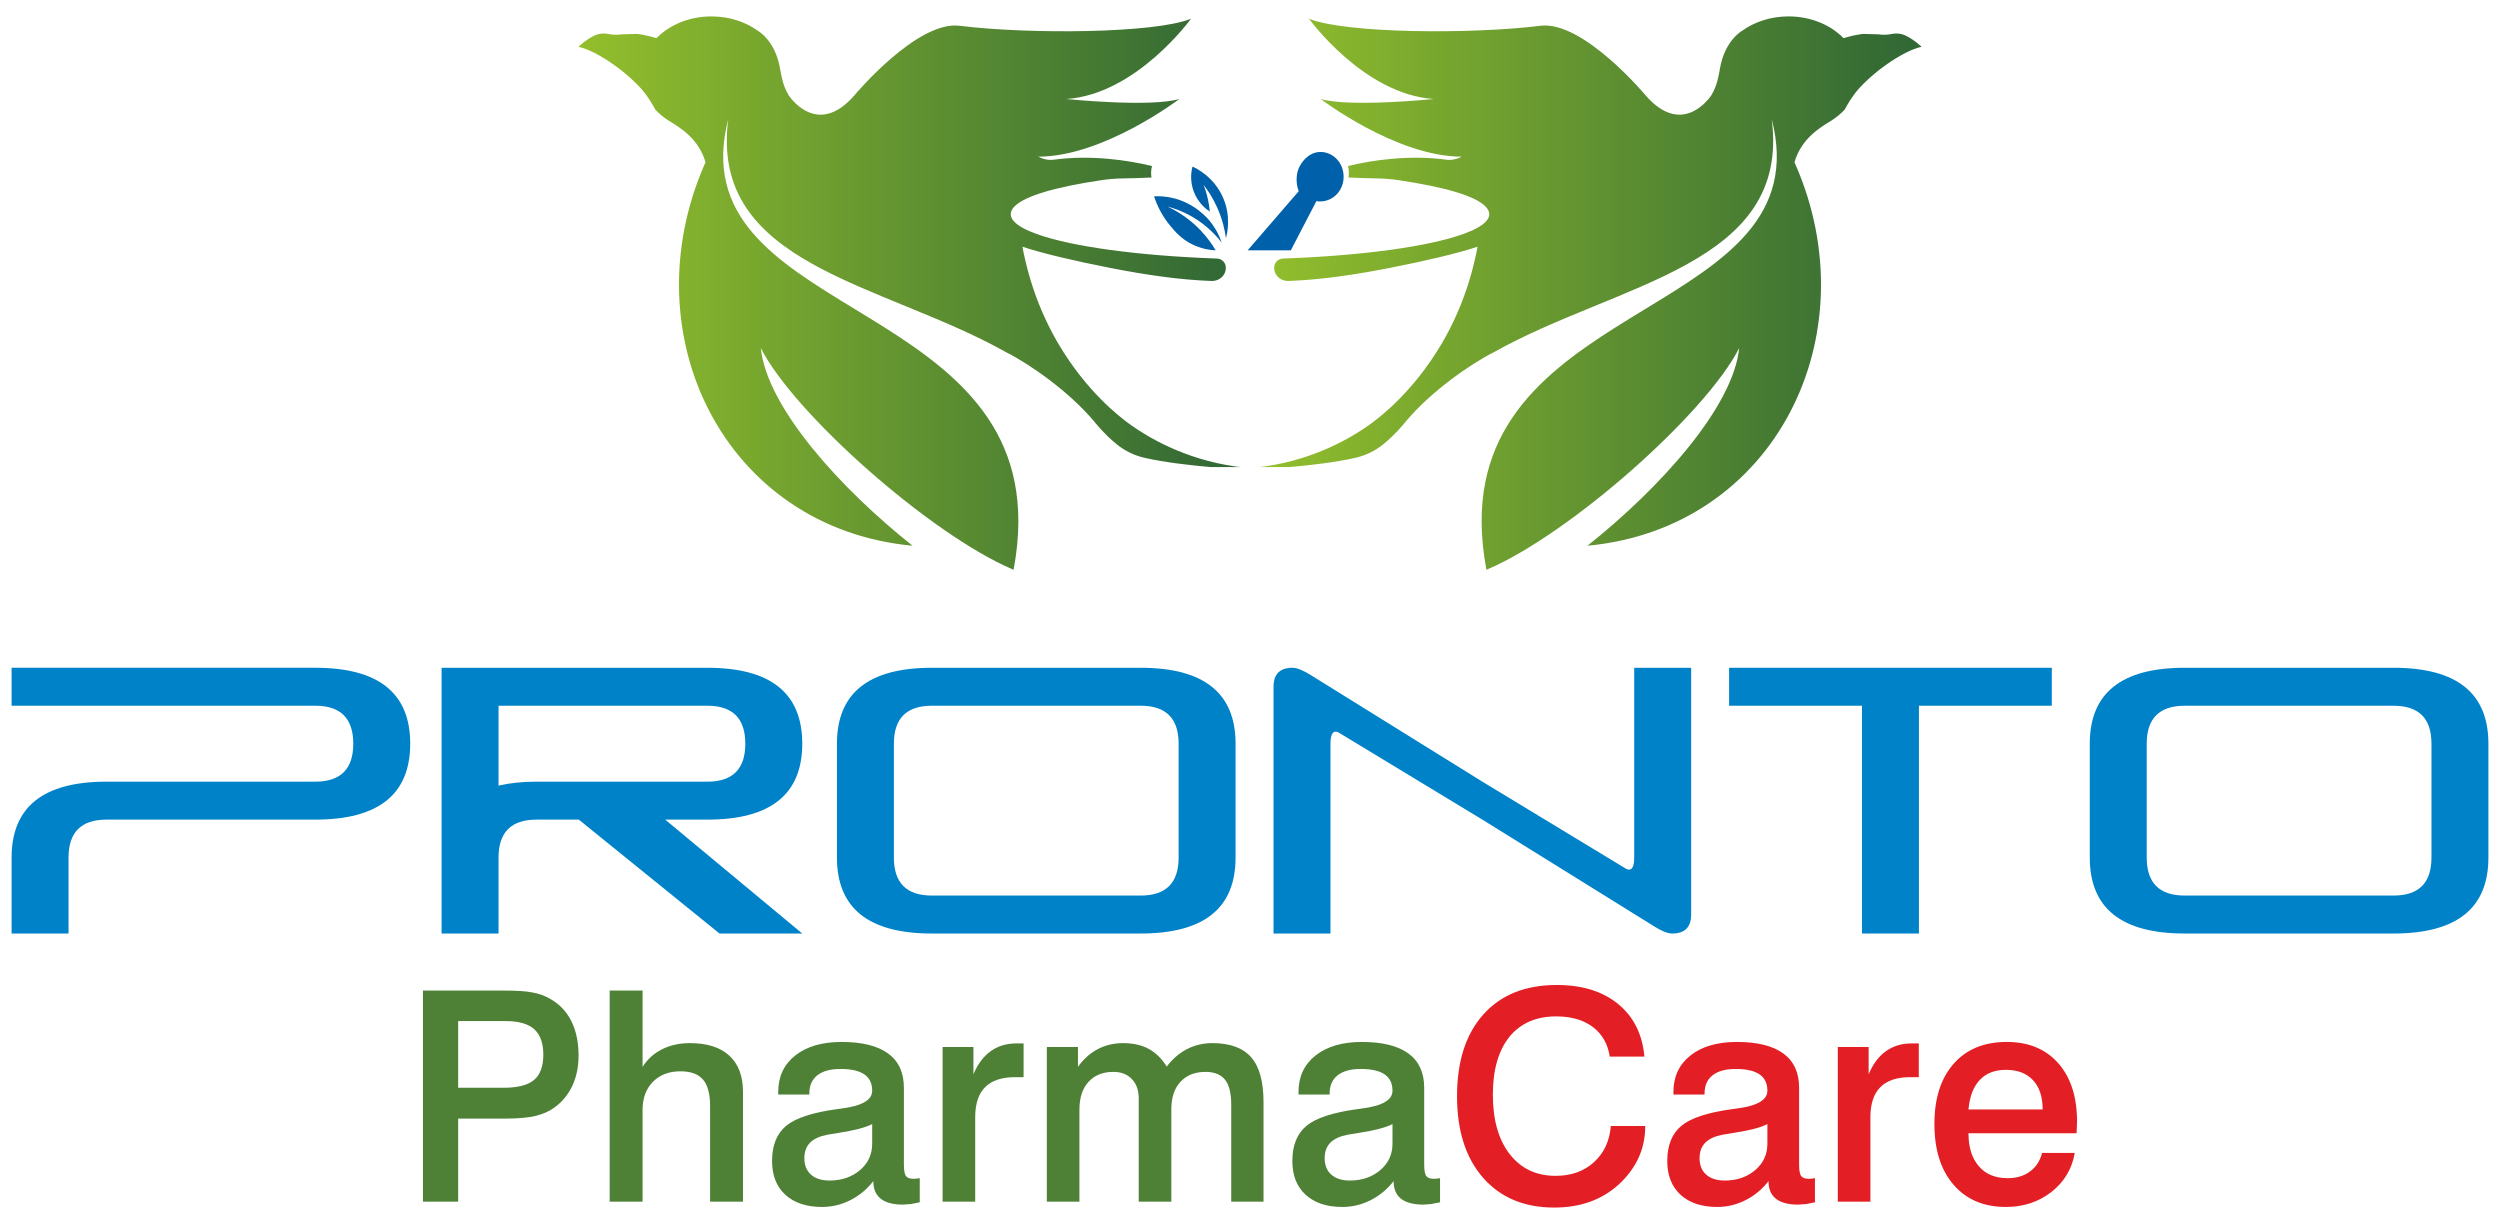 <?xml version="1.0" encoding="UTF-8"?>
<!DOCTYPE svg PUBLIC "-//W3C//DTD SVG 1.1//EN" "http://www.w3.org/Graphics/SVG/1.1/DTD/svg11.dtd">
<!-- Creator: CorelDRAW 2017 -->
<svg xmlns="http://www.w3.org/2000/svg" xml:space="preserve" width="480px" height="235px" version="1.1" style="shape-rendering:geometricPrecision; text-rendering:geometricPrecision; image-rendering:optimizeQuality; fill-rule:evenodd; clip-rule:evenodd"
viewBox="0 0 480 235"
 xmlns:xlink="http://www.w3.org/1999/xlink">
 <defs>
  <style type="text/css">
   <![CDATA[
    .fil0 {fill:#0060AA}
    .fil5 {fill:#E31E24;fill-rule:nonzero}
    .fil4 {fill:#4E8136;fill-rule:nonzero}
    .fil3 {fill:#0082C9;fill-rule:nonzero}
    .fil1 {fill:url(#id0)}
    .fil2 {fill:url(#id1)}
   ]]>
  </style>
  <linearGradient id="id0" gradientUnits="userSpaceOnUse" x1="111.063" y1="56.272" x2="238.23" y2="56.272">
   <stop offset="0" style="stop-opacity:1; stop-color:#93BF2C"/>
   <stop offset="1" style="stop-opacity:1; stop-color:#2F6635"/>
  </linearGradient>
  <linearGradient id="id1" gradientUnits="userSpaceOnUse" xlink:href="#id0" x1="241.763" y1="56.272" x2="368.937" y2="56.272">
  </linearGradient>
 </defs>
 <g id="Layer_x0020_1">
  <g id="_1961177612960">
   <path class="fil0" d="M239.545 48.067l8.293 0 4.904 -9.445c1.802,0.301 3.594,-0.545 4.548,-2.148l0 0c0.31,-0.52 0.516,-1.098 0.618,-1.697l0 0c0.117,-0.689 0.085,-1.405 -0.088,-2.093l0 0c-0.085,-0.335 -0.196,-0.666 -0.352,-0.98l0 0c-0.773,-1.564 -2.301,-2.529 -3.909,-2.529l0 0c-0.019,0 -0.038,0 -0.058,0.001l0 0c-2.532,0.037 -3.809,2.452 -3.97,2.766l0 0c-1.135,2.24 -0.294,4.475 -0.177,4.771l0 0c-3.269,3.784 -6.54,7.57 -9.809,11.354z"/>
   <path class="fil0" d="M229.2 36.78c0.858,2.285 2.511,3.471 3.081,3.844l0 0c-0.065,-0.75 -0.185,-1.603 -0.396,-2.532l0 0c-0.225,-0.988 -0.509,-1.856 -0.793,-2.592l0 0c0.817,1.053 1.753,2.464 2.562,4.24l0 0c1.056,2.319 1.516,4.432 1.728,5.989 0.256,-0.94 1.02,-4.195 -0.569,-7.81l0 0c-1.725,-3.926 -5.03,-5.559 -5.856,-5.937l0 0c-0.176,0.666 -0.588,2.586 0.243,4.798z"/>
   <path class="fil0" d="M222.272 37.679l-0.035 0 -0.045 0c-0.226,0 -0.434,0.007 -0.618,0.017 0.547,1.651 1.476,3.666 3.081,5.613l0 0c0.927,1.124 2.111,2.53 4.18,3.568l0 0c1.826,0.918 3.525,1.139 4.575,1.19l0 0c-0.674,-1.146 -1.61,-2.491 -2.899,-3.844l0 0c-2.278,-2.392 -4.685,-3.784 -6.375,-4.576l0 0c1.327,0.35 3.033,0.949 4.851,2.014l0 0c2.754,1.615 4.545,3.591 5.582,4.942l0 0c-0.648,-1.943 -1.586,-3.295 -2.227,-4.089l0 0c-0.508,-0.626 -3.005,-3.594 -7.382,-4.544l0 0c-1.035,-0.225 -1.959,-0.29 -2.688,-0.291z"/>
   <path class="fil1" d="M126.042 7.329c-0.002,0.001 -0.004,0.001 -0.006,0.002l0 0c-0.752,-0.236 -2.055,-0.593 -3.649,-0.822l0 0c-1.008,0.027 -1.998,0.054 -3.005,0.081l0 0c-0.781,0.118 -1.575,0.115 -2.357,-0.026l0 0 -0.329 -0.06c-0.863,-0.156 -1.762,-0.062 -2.553,0.319l0 0c-1.768,0.851 -3.081,2.17 -3.081,2.17 1.674,0.325 4.238,1.624 6.824,3.463l0 0c0.401,0.285 0.804,0.579 1.203,0.89l0 0c1.356,1.051 2.678,2.234 3.842,3.488l0 0c0.286,0.307 0.55,0.626 0.804,0.951l0 0c0.783,0.999 1.442,2.084 2.084,3.255l0 0c0.671,0.726 1.447,1.382 2.311,1.953l0 0c0.112,0.073 0.224,0.148 0.338,0.219l0 0c1.94,1.2 5.67,3.329 6.994,7.948l0 0c-0.049,0.11 -0.101,0.218 -0.149,0.327l0 0c-14.4,32.778 3.768,69.929 39.897,73.295l0 0c-13.755,-10.923 -27.959,-26.507 -29.139,-37.963l0 0c6.411,12.635 32.531,35.735 48.337,42.498l0 0c0.027,0.012 0.055,0.026 0.082,0.037l0 0c0.038,0.016 0.077,0.035 0.115,0.051 0.612,-3.252 0.904,-6.276 0.92,-9.105l0 0c0.26,-43.462 -65.403,-39.919 -55.691,-77.453l0 0c-3.71,28.181 29.436,31.347 53.361,44.79l0 0c4.419,2.205 12.118,7.564 16.879,13.279l0 0c0.636,0.763 1.986,2.453 4.246,4.314l0 0 0.026 0.02c1.558,1.281 3.387,2.183 5.351,2.637l0 0c3.882,0.898 8.943,1.462 12.761,1.791l0 0 5.777 0c-0.255,-0.03 -0.521,-0.048 -0.774,-0.082l0 0 -0.158 -0.022c-10.068,-1.392 -17.222,-5.895 -19.98,-7.839l0 0c-0.279,-0.196 -0.517,-0.37 -0.705,-0.508l0 0c-1.687,-1.244 -7.979,-6.068 -13.303,-15.047l0 0c-0.834,-1.407 -1.645,-2.912 -2.41,-4.527l0 0c-2.097,-4.423 -3.335,-8.537 -4.089,-11.844l0 0c-0.22,-0.898 -0.384,-1.72 -0.504,-2.439l0 0c3.831,1.288 10.141,2.753 16.802,4.061l0 0c7.069,1.387 13.485,2.303 19.505,2.515l0 0c1.181,0.041 2.31,-0.68 2.637,-1.816l0 0c0.066,-0.235 0.103,-0.48 0.102,-0.728l0 0 0 -0.023c-0.006,-0.941 -0.758,-1.705 -1.698,-1.738l0 0c-15.277,-0.539 -28.005,-2.319 -34.643,-4.718l0 0c-2.059,-0.745 -3.531,-1.549 -4.312,-2.395l0 0c-0.422,-0.457 -0.645,-0.925 -0.645,-1.403l0 0c0,-0.493 0.237,-0.976 0.683,-1.446l0 0c1.975,-2.073 7.958,-3.781 16.704,-5.081l0 0c1.295,-0.197 2.607,-0.309 3.916,-0.334l0 0c2.428,-0.046 4.289,-0.107 5.724,-0.178l0 0c-0.13,-0.726 -0.095,-1.479 0.098,-2.203l0 0c-4.49,-1.118 -11.852,-2.195 -18.853,-1.224l0 0c-0.979,0.136 -1.976,-0.061 -2.854,-0.513l0 0 -0.13 -0.067c12.566,0 27.076,-11.071 27.076,-11.071l0 0c-5.683,1.647 -21.691,0 -21.691,0l0 0c13.464,-0.897 23.936,-15.408 23.936,-15.408l0 0c-7.031,2.842 -31.265,2.992 -44.43,1.347l0 0c-8.18,-1.023 -20.158,13.314 -20.158,13.314l0 0c-7.293,8.452 -12.679,0 -12.679,0l0 0c-1.121,-1.852 -1.41,-3.828 -1.646,-5.161l0 0c-0.951,-5.404 -4.257,-7.198 -4.257,-7.198l0 0c-2.381,-1.713 -5.497,-2.751 -8.906,-2.751l0 0c-4.27,0 -8.07,1.635 -10.551,4.178z"/>
   <path class="fil2" d="M334.501 5.902c0,0 -3.307,1.794 -4.259,7.198l0 0c-0.235,1.333 -0.524,3.309 -1.646,5.161l0 0c0,0 -5.385,8.452 -12.678,0l0 0c0,0 -11.977,-14.337 -20.158,-13.314l0 0c-13.164,1.645 -37.398,1.495 -44.429,-1.347l0 0c0,0 10.472,14.511 23.934,15.408l0 0c0,0 -16.006,1.647 -21.69,0l0 0c0,0 14.511,11.071 27.075,11.071l0 0 -0.129 0.067c-0.879,0.452 -1.875,0.649 -2.853,0.513l0 0c-7.001,-0.971 -14.364,0.106 -18.854,1.224l0 0c0.193,0.724 0.228,1.477 0.098,2.203l0 0c1.435,0.071 3.297,0.132 5.723,0.178l0 0c1.311,0.025 2.622,0.137 3.917,0.334l0 0c8.746,1.3 14.73,3.008 16.703,5.081l0 0c0.447,0.47 0.685,0.953 0.685,1.446l0 0c0,0.478 -0.224,0.946 -0.646,1.403l0 0c-0.781,0.846 -2.252,1.65 -4.313,2.395l0 0c-6.636,2.399 -19.365,4.179 -34.642,4.718l0 0c-0.94,0.033 -1.693,0.797 -1.697,1.738l0 0 0 0.023c0,0.248 0.035,0.493 0.102,0.728l0 0c0.326,1.136 1.455,1.857 2.637,1.816l0 0c6.02,-0.212 12.437,-1.128 19.504,-2.515l0 0c6.661,-1.308 12.971,-2.773 16.802,-4.061l0 0c-0.12,0.719 -0.284,1.541 -0.504,2.439l0 0c-0.754,3.307 -1.991,7.421 -4.088,11.844l0 0c-0.766,1.615 -1.577,3.12 -2.412,4.527l0 0c-5.322,8.979 -11.615,13.803 -13.302,15.047l0 0c-0.187,0.138 -0.426,0.312 -0.705,0.508l0 0c-2.758,1.944 -9.911,6.447 -19.981,7.839l0 0 -0.157 0.022c-0.252,0.034 -0.519,0.052 -0.775,0.082l0 0 5.778 0c3.818,-0.329 8.88,-0.893 12.76,-1.791l0 0c1.965,-0.454 3.795,-1.356 5.352,-2.637l0 0 0.027 -0.02c2.259,-1.861 3.609,-3.551 4.246,-4.314l0 0c4.76,-5.715 12.46,-11.074 16.877,-13.279l0 0c23.925,-13.443 57.073,-16.609 53.362,-44.79l0 0c9.713,37.534 -55.951,33.991 -55.692,77.453l0 0c0.017,2.829 0.308,5.853 0.923,9.105 0.037,-0.016 0.076,-0.035 0.113,-0.051l0 0c0.027,-0.011 0.055,-0.025 0.082,-0.037l0 0c15.807,-6.763 41.927,-29.863 48.338,-42.498l0 0c-1.182,11.456 -15.385,27.04 -29.14,37.963l0 0c36.129,-3.366 54.297,-40.517 39.897,-73.295l0 0c-0.048,-0.109 -0.101,-0.217 -0.149,-0.327l0 0c1.325,-4.619 5.054,-6.748 6.994,-7.948l0 0c0.115,-0.071 0.226,-0.146 0.338,-0.219l0 0c0.864,-0.571 1.64,-1.227 2.311,-1.953l0 0c0.642,-1.171 1.302,-2.256 2.084,-3.255l0 0c0.255,-0.325 0.518,-0.644 0.805,-0.951l0 0c1.162,-1.254 2.487,-2.437 3.84,-3.488l0 0c0.4,-0.311 0.803,-0.605 1.204,-0.89l0 0c2.585,-1.839 5.15,-3.138 6.825,-3.463 0,0 -1.314,-1.319 -3.082,-2.17l0 0c-0.791,-0.381 -1.69,-0.475 -2.553,-0.319l0 0 -0.329 0.06c-0.782,0.141 -1.576,0.144 -2.357,0.026l0 0c-1.006,-0.027 -1.997,-0.054 -3.004,-0.081l0 0c-1.594,0.229 -2.897,0.586 -3.649,0.822l0 0c-0.002,-0.001 -0.004,-0.001 -0.006,-0.002l0 0c-2.481,-2.543 -6.281,-4.178 -10.552,-4.178l0 0c-3.409,0 -6.524,1.038 -8.905,2.751z"/>
   <path class="fil3" d="M13.159 179.236l-10.933 0 0 -14.578c0,-9.719 6.073,-14.579 18.223,-14.579l40.09 0c4.859,0 7.29,-2.429 7.29,-7.289 0,-4.859 -2.431,-7.289 -7.29,-7.289l-58.313 0 0 -7.289 58.313 0c12.149,0 18.223,4.86 18.223,14.578 0,9.719 -6.074,14.578 -18.223,14.578l-40.09 0c-4.86,0 -7.29,2.431 -7.29,7.29l0 14.578z"/>
   <path class="fil3" d="M178.916 135.501c-4.86,0 -7.29,2.43 -7.29,7.29l0 21.867c0,4.86 2.43,7.289 7.29,7.289l40.09 0c4.86,0 7.29,-2.429 7.29,-7.289l0 -21.867c0,-4.86 -2.43,-7.29 -7.29,-7.29l-40.09 0zm0 43.735c-12.15,0 -18.223,-4.859 -18.223,-14.578l0 -21.867c0,-9.719 6.073,-14.579 18.223,-14.579l40.09 0c12.149,0 18.224,4.86 18.224,14.579l0 21.867c0,9.719 -6.075,14.578 -18.224,14.578l-40.09 0z"/>
   <path class="fil3" d="M284.61 157.368l-27.663 -16.764c-0.997,-0.438 -1.496,0.291 -1.496,2.186l0 36.447 -10.933 0 0 -47.38c0,-2.43 1.216,-3.645 3.645,-3.645 0.875,0 2.09,0.498 3.645,1.494l32.802 20.373 27.662 16.766c0.996,0.437 1.494,-0.292 1.494,-2.186l0 -36.447 10.934 0 0 47.38c0,2.43 -1.216,3.645 -3.645,3.645 -0.874,0 -2.09,-0.498 -3.645,-1.494l-32.8 -20.375z"/>
   <polygon class="fil3" points="357.501,135.501 331.989,135.501 331.989,128.212 393.948,128.212 393.948,135.501 368.435,135.501 368.435,179.236 357.501,179.236 "/>
   <path class="fil3" d="M419.461 135.501c-4.861,0 -7.29,2.43 -7.29,7.29l0 21.867c0,4.86 2.429,7.289 7.29,7.289l40.089 0c4.86,0 7.29,-2.429 7.29,-7.289l0 -21.867c0,-4.86 -2.43,-7.29 -7.29,-7.29l-40.089 0zm0 43.735c-12.151,0 -18.224,-4.859 -18.224,-14.578l0 -21.867c0,-9.719 6.073,-14.579 18.224,-14.579l40.089 0c12.149,0 18.224,4.86 18.224,14.579l0 21.867c0,9.719 -6.075,14.578 -18.224,14.578l-40.089 0z"/>
   <path class="fil3" d="M103.009 150.079c-2.746,0 -5.164,0.263 -7.289,0.758l0 -15.336 40.091 0c4.859,0 7.289,2.43 7.289,7.289 0,4.86 -2.43,7.289 -7.289,7.289l-32.802 0zm32.802 7.29c12.149,0 18.223,-4.86 18.223,-14.579 0,-9.718 -6.074,-14.578 -18.223,-14.578l-40.091 0 -10.934 0 0 7.289 0 29.157 0 14.578 10.934 0 0 -14.578c0,-4.859 2.429,-7.289 7.289,-7.289l8.128 0 27.006 21.867 15.891 0 -26.314 -21.867 8.091 0z"/>
   <path class="fil4" d="M87.969 196.05l0 12.798 8.757 0c2.697,0 4.632,-0.499 5.816,-1.504 1.184,-0.996 1.776,-2.612 1.776,-4.857 0,-2.199 -0.583,-3.825 -1.738,-4.868 -1.156,-1.042 -2.979,-1.569 -5.469,-1.569l-9.142 0zm-6.765 -5.863l15.447 0c1.25,0 2.32,0.028 3.222,0.085 0.903,0.056 1.673,0.141 2.312,0.272 1.249,0.216 2.33,0.602 3.251,1.128 1.86,0.996 3.26,2.424 4.218,4.294 0.95,1.87 1.429,4.106 1.429,6.69 0,2.161 -0.395,4.096 -1.184,5.797 -0.79,1.691 -1.936,3.091 -3.439,4.19 -0.986,0.724 -2.18,1.25 -3.58,1.598 -1.39,0.347 -3.298,0.526 -5.722,0.526l-9.189 0 0 15.954 -6.765 0 0 -40.534zm35.855 0l6.314 0 0 14.658c0.939,-1.485 2.198,-2.621 3.767,-3.402 1.579,-0.779 3.355,-1.164 5.319,-1.164 3.297,0 5.825,0.798 7.573,2.405 1.747,1.607 2.621,3.927 2.621,6.953l0 1.015 0 1.625 0 18.444 -6.314 0 0 -18.341c0,-2.349 -0.451,-4.049 -1.362,-5.102 -0.912,-1.061 -2.359,-1.587 -4.332,-1.587 -2.189,0 -3.946,0.667 -5.281,2.01 -1.324,1.344 -1.991,3.148 -1.991,5.422l0 17.598 -6.314 0 0 -40.534zm50.399 25.642c-1.324,0.667 -3.439,1.221 -6.332,1.663l-2.321 0.385c-1.457,0.282 -2.547,0.789 -3.279,1.522 -0.724,0.743 -1.09,1.729 -1.09,2.969 0,1.344 0.422,2.406 1.268,3.158 0.855,0.76 2.048,1.136 3.599,1.136 2.302,0 4.237,-0.667 5.807,-1.992 1.569,-1.334 2.348,-3.034 2.348,-5.102l0 -3.739zm0.216 10.946c-1.212,1.56 -2.677,2.781 -4.406,3.655 -1.719,0.874 -3.542,1.306 -5.45,1.306 -2.969,0 -5.318,-0.78 -7.018,-2.33 -1.711,-1.55 -2.566,-3.721 -2.566,-6.493 0,-2.997 0.902,-5.252 2.716,-6.755 1.804,-1.504 5.102,-2.584 9.903,-3.223l0.629 -0.085c3.984,-0.498 5.976,-1.635 5.976,-3.42 0,-1.419 -0.507,-2.471 -1.512,-3.157 -1.015,-0.686 -2.537,-1.033 -4.576,-1.033 -1.927,0 -3.401,0.404 -4.435,1.212 -1.024,0.808 -1.541,1.963 -1.541,3.467l0 0.225 -5.976 0 0 -0.498c0,-2.941 1.09,-5.271 3.279,-7 2.18,-1.729 5.15,-2.593 8.898,-2.593 3.928,0 6.906,0.742 8.926,2.217 2.021,1.476 3.026,3.665 3.026,6.568l0 14.733c0,1.156 0.141,1.907 0.413,2.246 0.273,0.338 0.733,0.507 1.391,0.507l0.414 -0.009 0.827 -0.104 0 4.632 -1.673 0.33 -1.541 0.112c-1.889,0 -3.307,-0.376 -4.266,-1.118 -0.958,-0.752 -1.438,-1.879 -1.438,-3.392zm28.855 -26.44l0 6.483 -1.672 0c-2.528,0 -4.435,0.639 -5.713,1.917 -1.268,1.278 -1.907,3.194 -1.907,5.76l0 16.226 -6.258 0 0 -29.7 5.92 0 0 5.233c0.845,-1.982 1.954,-3.467 3.345,-4.444 1.381,-0.987 3.016,-1.475 4.885,-1.475l0.169 0 1.231 0zm27.484 4.453c1.08,-1.446 2.367,-2.564 3.861,-3.345 1.494,-0.779 3.129,-1.164 4.915,-1.164 3.363,0 5.844,0.901 7.432,2.715 1.588,1.804 2.377,4.679 2.377,8.625l0 19.102 -6.201 0 0 -18.622c0,-2.199 -0.395,-3.796 -1.194,-4.802 -0.799,-0.996 -2.048,-1.494 -3.758,-1.494 -2.02,0 -3.618,0.63 -4.792,1.898 -1.174,1.259 -1.757,3.026 -1.757,5.3l0 17.72 -6.258 0 0 -19.806c0,-1.56 -0.432,-2.8 -1.306,-3.721 -0.874,-0.93 -2.067,-1.391 -3.589,-1.391 -2.001,0 -3.58,0.639 -4.745,1.908 -1.165,1.278 -1.748,3.053 -1.748,5.346l0 17.664 -6.257 0 0 -29.7 5.975 0 0 3.824c1.062,-1.503 2.33,-2.64 3.797,-3.411 1.475,-0.77 3.091,-1.155 4.848,-1.155 1.926,0 3.57,0.366 4.914,1.089 1.353,0.724 2.518,1.861 3.486,3.42zm43.344 11.041c-1.325,0.667 -3.439,1.221 -6.334,1.663l-2.32 0.385c-1.457,0.282 -2.547,0.789 -3.279,1.522 -0.724,0.743 -1.09,1.729 -1.09,2.969 0,1.344 0.422,2.406 1.268,3.158 0.855,0.76 2.048,1.136 3.599,1.136 2.302,0 4.237,-0.667 5.806,-1.992 1.57,-1.334 2.35,-3.034 2.35,-5.102l0 -3.739zm0.215 10.946c-1.212,1.56 -2.677,2.781 -4.406,3.655 -1.72,0.874 -3.543,1.306 -5.45,1.306 -2.969,0 -5.318,-0.78 -7.019,-2.33 -1.71,-1.55 -2.565,-3.721 -2.565,-6.493 0,-2.997 0.902,-5.252 2.716,-6.755 1.804,-1.504 5.102,-2.584 9.903,-3.223l0.63 -0.085c3.983,-0.498 5.976,-1.635 5.976,-3.42 0,-1.419 -0.508,-2.471 -1.513,-3.157 -1.015,-0.686 -2.538,-1.033 -4.576,-1.033 -1.926,0 -3.401,0.404 -4.435,1.212 -1.024,0.808 -1.541,1.963 -1.541,3.467l0 0.225 -5.976 0 0 -0.498c0,-2.941 1.09,-5.271 3.279,-7 2.18,-1.729 5.149,-2.593 8.898,-2.593 3.928,0 6.906,0.742 8.927,2.217 2.019,1.476 3.025,3.665 3.025,6.568l0 14.733c0,1.156 0.141,1.907 0.414,2.246 0.272,0.338 0.732,0.507 1.39,0.507l0.413 -0.009 0.828 -0.104 0 4.632 -1.673 0.33 -1.541 0.112c-1.888,0 -3.308,-0.376 -4.266,-1.118 -0.958,-0.752 -1.438,-1.879 -1.438,-3.392z"/>
   <path class="fil5" d="M315.727 202.862l-6.662 0c-0.348,-2.405 -1.428,-4.294 -3.223,-5.666 -1.794,-1.362 -4.143,-2.048 -7.047,-2.048 -3.871,0 -6.868,1.316 -9.001,3.937 -1.043,1.306 -1.832,2.885 -2.368,4.736 -0.536,1.851 -0.798,3.984 -0.798,6.389 0,4.801 1.08,8.597 3.232,11.378 2.161,2.782 5.102,4.172 8.823,4.172 2.997,0 5.449,-0.874 7.366,-2.631 1.917,-1.747 2.997,-4.059 3.232,-6.943l6.605 0c0,2.236 -0.441,4.303 -1.315,6.182 -0.883,1.88 -2.161,3.58 -3.834,5.102 -3.241,2.922 -7.356,4.379 -12.327,4.379 -5.76,0 -10.307,-1.907 -13.652,-5.713 -3.336,-3.805 -5.008,-9.029 -5.008,-15.653 0,-6.719 1.691,-11.961 5.064,-15.72 3.373,-3.768 8.071,-5.647 14.094,-5.647 4.858,0 8.785,1.212 11.764,3.646 2.978,2.433 4.669,5.806 5.055,10.1zm23.612 12.967c-1.325,0.667 -3.439,1.221 -6.333,1.663l-2.321 0.385c-1.456,0.282 -2.546,0.789 -3.279,1.522 -0.724,0.743 -1.09,1.729 -1.09,2.969 0,1.344 0.423,2.406 1.268,3.158 0.855,0.76 2.049,1.136 3.599,1.136 2.302,0 4.238,-0.667 5.807,-1.992 1.569,-1.334 2.349,-3.034 2.349,-5.102l0 -3.739zm0.216 10.946c-1.212,1.56 -2.678,2.781 -4.407,3.655 -1.719,0.874 -3.542,1.306 -5.449,1.306 -2.97,0 -5.319,-0.78 -7.019,-2.33 -1.71,-1.55 -2.565,-3.721 -2.565,-6.493 0,-2.997 0.902,-5.252 2.715,-6.755 1.804,-1.504 5.102,-2.584 9.903,-3.223l0.63 -0.085c3.984,-0.498 5.976,-1.635 5.976,-3.42 0,-1.419 -0.508,-2.471 -1.513,-3.157 -1.015,-0.686 -2.537,-1.033 -4.576,-1.033 -1.926,0 -3.401,0.404 -4.435,1.212 -1.024,0.808 -1.541,1.963 -1.541,3.467l0 0.225 -5.975 0 0 -0.498c0,-2.941 1.09,-5.271 3.279,-7 2.18,-1.729 5.149,-2.593 8.898,-2.593 3.927,0 6.906,0.742 8.926,2.217 2.02,1.476 3.025,3.665 3.025,6.568l0 14.733c0,1.156 0.141,1.907 0.414,2.246 0.272,0.338 0.733,0.507 1.39,0.507l0.414 -0.009 0.826 -0.104 0 4.632 -1.672 0.33 -1.541 0.112c-1.889,0 -3.307,-0.376 -4.266,-1.118 -0.958,-0.752 -1.437,-1.879 -1.437,-3.392zm28.855 -26.44l0 6.483 -1.672 0c-2.528,0 -4.436,0.639 -5.714,1.917 -1.268,1.278 -1.907,3.194 -1.907,5.76l0 16.226 -6.257 0 0 -29.7 5.919 0 0 5.233c0.846,-1.982 1.954,-3.467 3.345,-4.444 1.381,-0.987 3.016,-1.475 4.886,-1.475l0.169 0 1.231 0zm30.274 17.251l-20.737 0c0,1.362 0.169,2.574 0.507,3.636 0.338,1.071 0.855,1.983 1.532,2.753 1.306,1.494 3.138,2.236 5.506,2.236 1.672,0 3.091,-0.422 4.256,-1.278 1.165,-0.855 1.945,-2.048 2.33,-3.57l6.277 0c-0.545,3.1 -2.049,5.6 -4.501,7.507 -2.452,1.908 -5.365,2.866 -8.738,2.866 -4.219,0 -7.564,-1.419 -10.016,-4.247 -2.462,-2.828 -3.693,-6.727 -3.693,-11.689 0,-4.913 1.231,-8.766 3.693,-11.556 2.452,-2.791 5.854,-4.191 10.185,-4.191 4.2,0 7.498,1.362 9.903,4.087 2.406,2.725 3.608,6.474 3.608,11.247l-0.084 2.002 -0.028 0.197zm-6.493 -4.567c0,-2.433 -0.62,-4.312 -1.86,-5.628 -1.231,-1.325 -2.97,-1.982 -5.206,-1.982 -2.133,0 -3.805,0.648 -5.017,1.954 -1.222,1.297 -1.945,3.185 -2.161,5.656l14.244 0z"/>
  </g>
 </g>
</svg>
